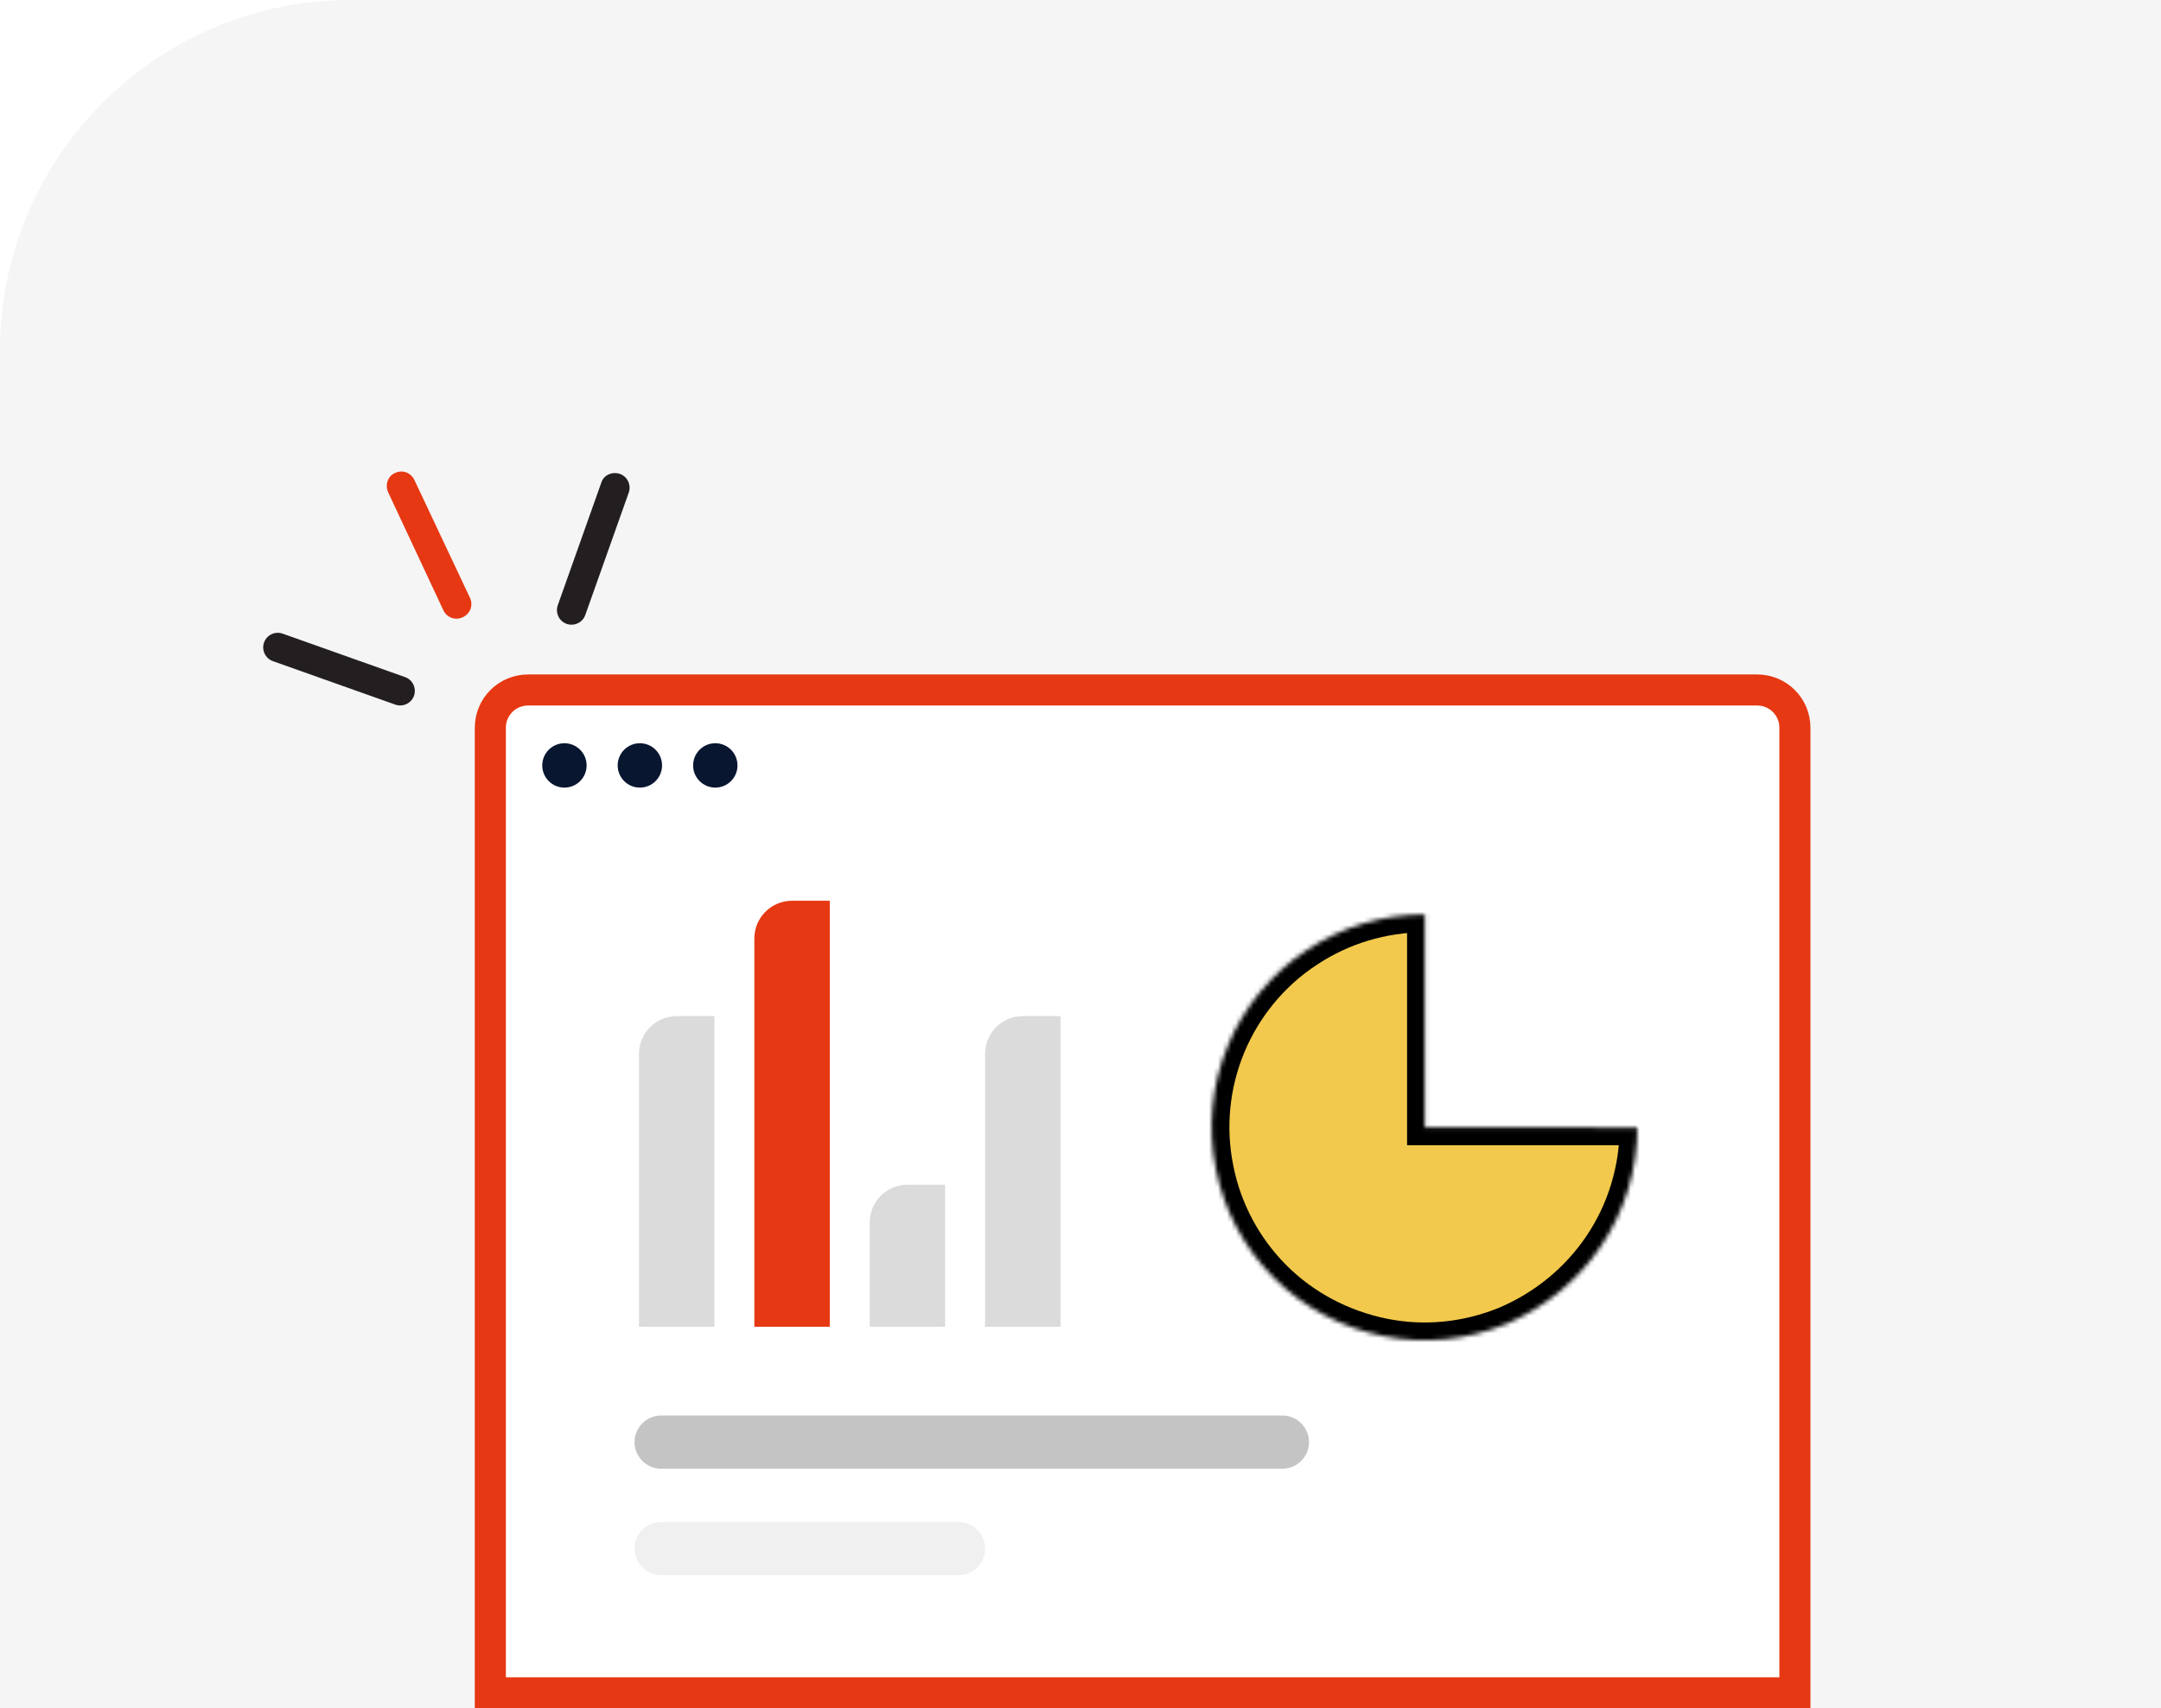 <?xml version="1.0" encoding="utf-8"?>
<!-- Generator: Adobe Illustrator 25.2.1, SVG Export Plug-In . SVG Version: 6.00 Build 0)  -->
<svg version="1.1" id="Layer_1" xmlns="http://www.w3.org/2000/svg" xmlns:xlink="http://www.w3.org/1999/xlink" x="0px" y="0px"
	 width="487px" height="385px" viewBox="0 0 487 385" style="enable-background:new 0 0 487 385;" xml:space="preserve">
<style type="text/css">
	.st0{fill:#F5F5F5;}
	.st1{fill:#FFFFFF;stroke:#E63812;stroke-width:7;}
	.st2{fill:#091630;}
	.st3{fill:#E63812;}
	.st4{fill:#231F20;}
	.st5{fill:#DBDBDB;}
	.st6{fill:#FFFFFF;filter:url(#Adobe_OpacityMaskFilter);}
	.st7{mask:url(#path-457-inside-1_249_3453_2_);fill:#F2C94C;stroke:#000000;stroke-width:8;}
	.st8{fill:#C4C4C4;}
	.st9{fill:#F0F0F0;}
</style>
<g>
	<path class="st0" d="M0,79C0,35.4,35.4,0,79,0h408v385H0V79z"/>
	<path class="st1" d="M110.5,164c0-4.7,3.8-8.5,8.5-8.5h277c4.7,0,8.5,3.8,8.5,8.5v217.5h-294V164z"/>
	<circle class="st2" cx="127.2" cy="172.5" r="5"/>
	<circle class="st2" cx="144.2" cy="172.5" r="5"/>
	<circle class="st2" cx="161.2" cy="172.5" r="5"/>
	<path class="st3" d="M89,106.6L89,106.6c1.7-0.8,3.6-0.1,4.4,1.6l12.5,26.5c0.8,1.7,0.1,3.6-1.6,4.4l0,0c-1.7,0.8-3.6,0.1-4.4-1.6
		L87.5,111C86.7,109.3,87.4,107.3,89,106.6z"/>
	<path class="st4" d="M59.5,144.8L59.5,144.8c0.6-1.7,2.5-2.6,4.2-2l27.6,9.8c1.7,0.6,2.6,2.5,2,4.2l0,0c-0.6,1.7-2.5,2.6-4.2,2
		L61.5,149C59.8,148.4,58.9,146.5,59.5,144.8z"/>
	<path class="st4" d="M139.7,106.8L139.7,106.8c1.7,0.6,2.6,2.5,2,4.2l-9.8,27.6c-0.6,1.7-2.5,2.6-4.2,2l0,0c-1.7-0.6-2.6-2.5-2-4.2
		l9.8-27.6C136,107.1,137.9,106.2,139.7,106.8z"/>
	<path class="st5" d="M144,237.5c0-4.7,3.8-8.5,8.5-8.5h8.5v70h-17V237.5z"/>
	<path class="st5" d="M222,237.5c0-4.7,3.8-8.5,8.5-8.5h8.5v70h-17V237.5z"/>
	<path class="st5" d="M196,275.5c0-4.7,3.8-8.5,8.5-8.5h8.5v32h-17V275.5z"/>
	<path class="st3" d="M170,211.5c0-4.7,3.8-8.5,8.5-8.5h8.5v96h-17V211.5z"/>
	<defs>
		<filter id="Adobe_OpacityMaskFilter" filterUnits="userSpaceOnUse" x="269" y="202" width="104" height="104">
			<feColorMatrix  type="matrix" values="1 0 0 0 0  0 1 0 0 0  0 0 1 0 0  0 0 0 1 0"/>
		</filter>
	</defs>
	<mask maskUnits="userSpaceOnUse" x="269" y="202" width="104" height="104" id="path-457-inside-1_249_3453_2_">
		<path class="st6" d="M369,254c0,9.5-2.8,18.8-8.1,26.7c-5.3,7.9-12.8,14-21.5,17.7c-8.8,3.6-18.4,4.6-27.7,2.7
			c-9.3-1.9-17.9-6.4-24.6-13.1c-6.7-6.7-11.3-15.3-13.1-24.6c-1.9-9.3-0.9-19,2.7-27.7s9.8-16.3,17.7-21.5
			c7.9-5.3,17.2-8.1,26.7-8.1v48H369z"/>
	</mask>
	<path class="st7" d="M369,254c0,9.5-2.8,18.8-8.1,26.7c-5.3,7.9-12.8,14-21.5,17.7c-8.8,3.6-18.4,4.6-27.7,2.7
		c-9.3-1.9-17.9-6.4-24.6-13.1c-6.7-6.7-11.3-15.3-13.1-24.6c-1.9-9.3-0.9-19,2.7-27.7s9.8-16.3,17.7-21.5
		c7.9-5.3,17.2-8.1,26.7-8.1v48H369z"/>
	<path class="st8" d="M149,319h140c3.3,0,6,2.7,6,6l0,0c0,3.3-2.7,6-6,6H149c-3.3,0-6-2.7-6-6l0,0C143,321.7,145.7,319,149,319z"/>
	<path class="st9" d="M149,343h67c3.3,0,6,2.7,6,6l0,0c0,3.3-2.7,6-6,6h-67c-3.3,0-6-2.7-6-6l0,0C143,345.7,145.7,343,149,343z"/>
</g>
</svg>

